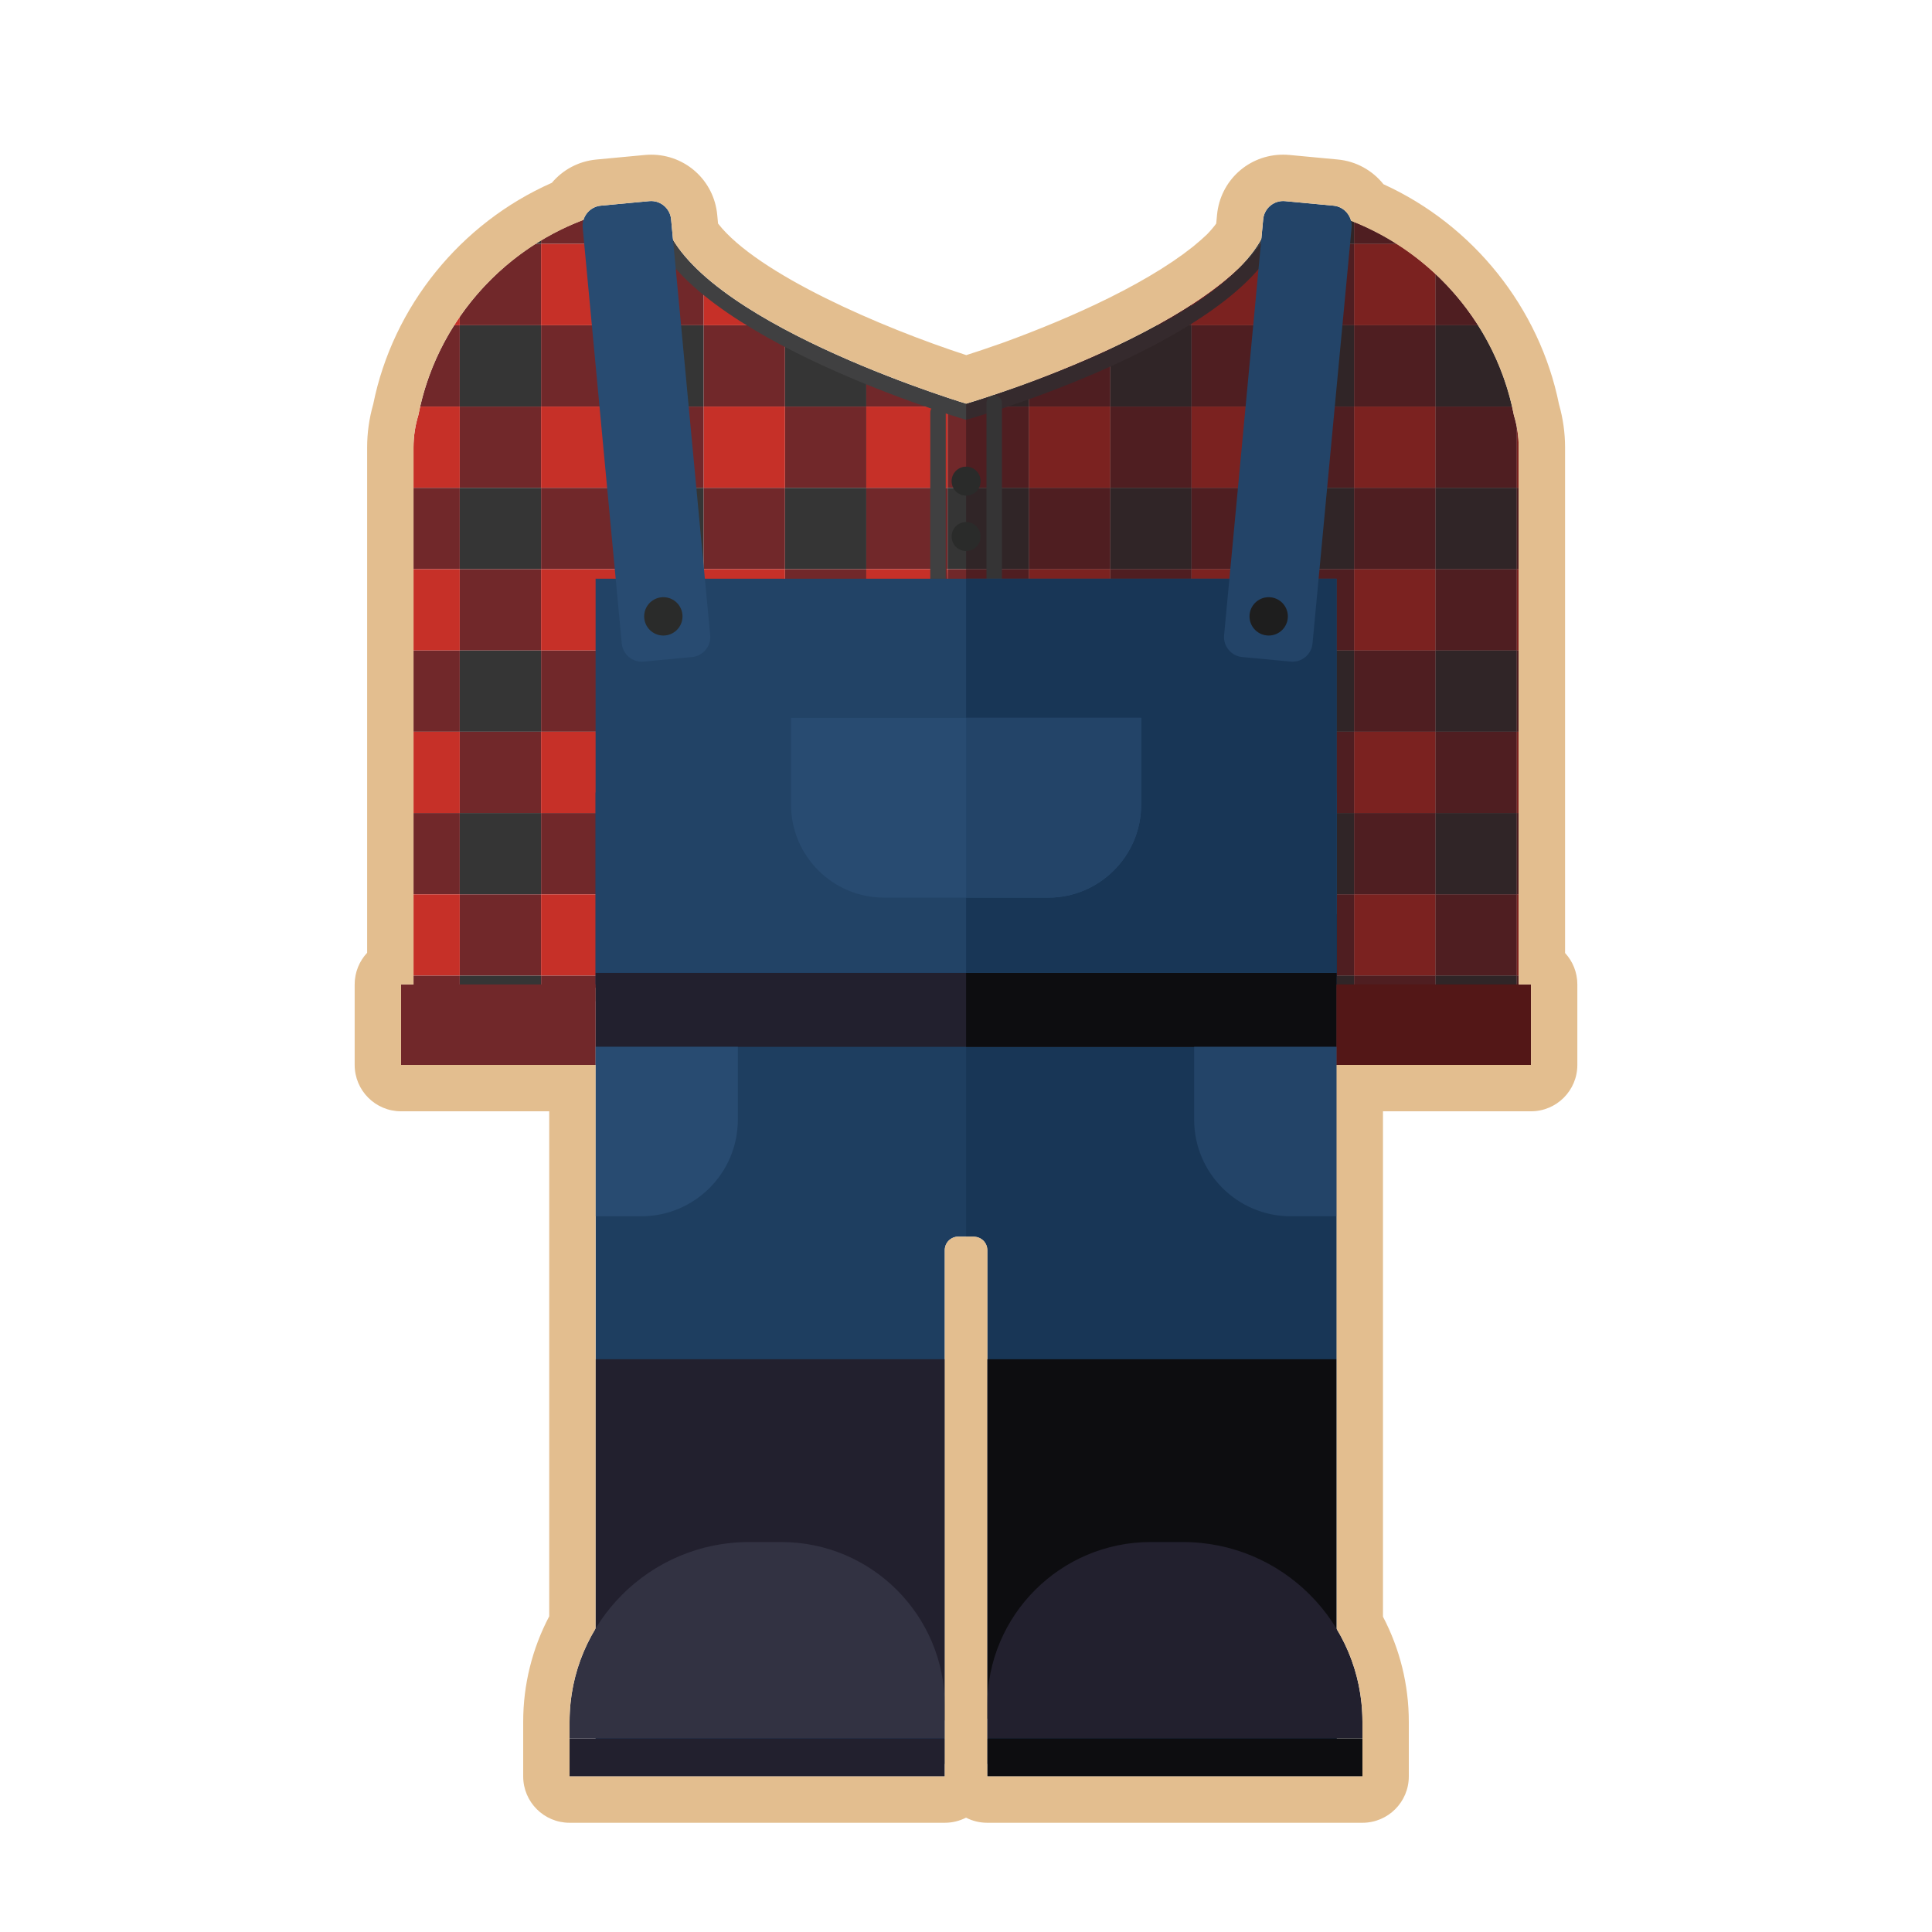<?xml version="1.0" encoding="utf-8"?>
<!-- Generator: Adobe Illustrator 19.0.1, SVG Export Plug-In . SVG Version: 6.00 Build 0)  -->
<svg version="1.0" xmlns="http://www.w3.org/2000/svg" xmlns:xlink="http://www.w3.org/1999/xlink" x="0px" y="0px"
	 viewBox="0 0 250 250" enable-background="new 0 0 250 250" xml:space="preserve">
<g id="Слой_17">
</g>
<g id="Слой_18" display="none">
</g>
<g id="Слой_19" display="none">
</g>
<g id="Слой_1">
	<g>
		<g>
			<g>
				<defs>
					<path id="SVGID_1_" d="M195.898,53.738c-2.636-13.62-13.492-24.388-27.15-26.913c-0.005-0.005-0.009-0.011-0.014-0.016
						c-0.136-0.025-0.274-0.041-0.411-0.064c-0.176-0.03-0.353-0.056-0.529-0.083c-0.313-0.048-0.625-0.098-0.94-0.137
						c-0.303-0.038-0.61-0.067-0.915-0.097c-0.191-0.019-0.38-0.045-0.573-0.061c0,0.001,0,0.001,0,0.001
						c0,0.001-0.001,0.001-0.001,0.001c-2.097,14.557-40.353,25.912-40.353,25.912S86.757,40.925,84.66,26.368l-0.001,0
						c0,0,0-0.001,0-0.002c-0.196,0.016-0.388,0.043-0.583,0.062c-0.302,0.03-0.604,0.058-0.904,0.096
						c-0.315,0.039-0.627,0.089-0.94,0.137c-0.177,0.027-0.354,0.053-0.531,0.083c-0.136,0.023-0.274,0.039-0.409,0.064
						c-0.005,0.005-0.009,0.011-0.014,0.016c-13.657,2.525-24.514,13.293-27.15,26.913c-0.4,1.32-0.621,2.716-0.621,4.162v2.254
						v31.559v21.404v14.694h23.562v1.741c0.001,0,5.355,2.199,11.759,1.753c2.891,1.989,4.836,2.891,4.837-0.872h0v-0.002v-2.56
						h62.695v2.56c0,0.249,0.009,0.477,0.025,0.686c0.514,6.522,8.874-4.731,16.571-4.731l0,1.425h23.562v-14.694V91.713V60.154
						V57.9C196.519,56.454,196.298,55.058,195.898,53.738z"/>
				</defs>
				<clipPath id="SVGID_2_">
					<use xlink:href="#SVGID_1_"  overflow="visible"/>
				</clipPath>
				<g clip-path="url(#SVGID_2_)">
					<rect x="164.701" fill="none" width="168.333" height="126.25"/>
					<rect x="248.868" y="21.042" fill="#353535" width="10.521" height="10.521"/>
					<rect x="248.868" y="42.083" fill="#353535" width="10.521" height="10.521"/>
					<rect x="248.868" fill="#353535" width="10.521" height="10.521"/>
					<rect x="248.868" y="10.521" fill="#71282A" width="10.521" height="10.521"/>
					<rect x="248.868" y="31.563" fill="#71282A" width="10.521" height="10.521"/>
					<rect x="248.868" y="52.604" fill="#71282A" width="10.521" height="10.521"/>
					<rect x="185.743" y="21.042" fill="#353535" width="10.521" height="10.521"/>
					<rect x="185.743" y="42.083" fill="#353535" width="10.521" height="10.521"/>
					<rect x="185.743" fill="#353535" width="10.521" height="10.521"/>
					<rect x="206.785" y="21.042" fill="#353535" width="10.521" height="10.521"/>
					<rect x="206.785" y="42.083" fill="#353535" width="10.521" height="10.521"/>
					<rect x="206.785" fill="#353535" width="10.521" height="10.521"/>
					<rect x="164.701" y="21.042" fill="#353535" width="10.521" height="10.521"/>
					<rect x="164.701" y="42.083" fill="#353535" width="10.521" height="10.521"/>
					<rect x="164.701" fill="#353535" width="10.521" height="10.521"/>
					<rect x="196.264" y="21.042" fill="#71282A" width="10.521" height="10.521"/>
					<rect x="175.222" y="21.042" fill="#71282A" width="10.521" height="10.521"/>
					<rect x="196.264" y="42.083" fill="#71282A" width="10.521" height="10.521"/>
					<rect x="175.222" y="42.083" fill="#71282A" width="10.521" height="10.521"/>
					<rect x="196.264" fill="#71282A" width="10.521" height="10.521"/>
					<rect x="206.785" y="10.521" fill="#71282A" width="10.521" height="10.521"/>
					<rect x="164.701" y="10.521" fill="#71282A" width="10.521" height="10.521"/>
					<rect x="206.785" y="31.563" fill="#71282A" width="10.521" height="10.521"/>
					<rect x="164.701" y="31.563" fill="#71282A" width="10.521" height="10.521"/>
					<rect x="206.785" y="52.604" fill="#71282A" width="10.521" height="10.521"/>
					<rect x="164.701" y="52.604" fill="#71282A" width="10.521" height="10.521"/>
					<rect x="175.222" fill="#71282A" width="10.521" height="10.521"/>
					<rect x="185.743" y="31.563" fill="#71282A" width="10.521" height="10.521"/>
					<rect x="185.743" y="52.604" fill="#71282A" width="10.521" height="10.521"/>
					<rect x="185.743" y="10.521" fill="#71282A" width="10.521" height="10.521"/>
					<rect x="196.264" y="31.563" fill="#C63028" width="10.521" height="10.521"/>
					<rect x="175.222" y="31.563" fill="#C63028" width="10.521" height="10.521"/>
					<rect x="196.264" y="52.604" fill="#C63028" width="10.521" height="10.521"/>
					<rect x="175.222" y="52.604" fill="#C63028" width="10.521" height="10.521"/>
					<rect x="175.222" y="10.521" fill="#C63028" width="10.521" height="10.521"/>
					<rect x="196.264" y="10.521" fill="#C63028" width="10.521" height="10.521"/>
					<rect x="227.826" y="21.042" fill="#353535" width="10.521" height="10.521"/>
					<rect x="227.826" y="42.083" fill="#353535" width="10.521" height="10.521"/>
					<rect x="227.826" fill="#353535" width="10.521" height="10.521"/>
					<rect x="238.347" y="21.042" fill="#71282A" width="10.521" height="10.521"/>
					<rect x="217.306" y="21.042" fill="#71282A" width="10.521" height="10.521"/>
					<rect x="238.347" y="42.083" fill="#71282A" width="10.521" height="10.521"/>
					<rect x="217.306" y="42.083" fill="#71282A" width="10.521" height="10.521"/>
					<rect x="238.347" fill="#71282A" width="10.521" height="10.521"/>
					<rect x="217.306" fill="#71282A" width="10.521" height="10.521"/>
					<rect x="227.826" y="31.563" fill="#71282A" width="10.521" height="10.521"/>
					<rect x="227.826" y="52.604" fill="#71282A" width="10.521" height="10.521"/>
					<rect x="227.826" y="10.521" fill="#71282A" width="10.521" height="10.521"/>
					<rect x="238.347" y="31.563" fill="#C63028" width="10.521" height="10.521"/>
					<rect x="217.306" y="31.563" fill="#C63028" width="10.521" height="10.521"/>
					<rect x="238.347" y="52.604" fill="#C63028" width="10.521" height="10.521"/>
					<rect x="217.306" y="52.604" fill="#C63028" width="10.521" height="10.521"/>
					<rect x="217.306" y="10.521" fill="#C63028" width="10.521" height="10.521"/>
					<rect x="238.347" y="10.521" fill="#C63028" width="10.521" height="10.521"/>
					<rect x="248.868" y="84.167" fill="#353535" width="10.521" height="10.521"/>
					<rect x="248.868" y="105.208" fill="#353535" width="10.521" height="10.521"/>
					<rect x="248.868" y="63.125" fill="#353535" width="10.521" height="10.521"/>
					<rect x="248.868" y="73.646" fill="#71282A" width="10.521" height="10.521"/>
					<rect x="248.868" y="94.688" fill="#71282A" width="10.521" height="10.521"/>
					<rect x="248.868" y="115.729" fill="#71282A" width="10.521" height="10.521"/>
					<rect x="185.743" y="84.167" fill="#353535" width="10.521" height="10.521"/>
					<rect x="185.743" y="105.208" fill="#353535" width="10.521" height="10.521"/>
					<rect x="185.743" y="63.125" fill="#353535" width="10.521" height="10.521"/>
					<rect x="206.785" y="84.167" fill="#353535" width="10.521" height="10.521"/>
					<rect x="206.785" y="105.208" fill="#353535" width="10.521" height="10.521"/>
					<rect x="206.785" y="63.125" fill="#353535" width="10.521" height="10.521"/>
					<rect x="164.701" y="84.167" fill="#353535" width="10.521" height="10.521"/>
					<rect x="164.701" y="105.208" fill="#353535" width="10.521" height="10.521"/>
					<rect x="164.701" y="63.125" fill="#353535" width="10.521" height="10.521"/>
					<rect x="196.264" y="84.167" fill="#71282A" width="10.521" height="10.521"/>
					<rect x="175.222" y="84.167" fill="#71282A" width="10.521" height="10.521"/>
					<rect x="196.264" y="105.208" fill="#71282A" width="10.521" height="10.521"/>
					<rect x="175.222" y="105.208" fill="#71282A" width="10.521" height="10.521"/>
					<rect x="196.264" y="63.125" fill="#71282A" width="10.521" height="10.521"/>
					<rect x="206.785" y="73.646" fill="#71282A" width="10.521" height="10.521"/>
					<rect x="164.701" y="73.646" fill="#71282A" width="10.521" height="10.521"/>
					<rect x="206.785" y="94.688" fill="#71282A" width="10.521" height="10.521"/>
					<rect x="164.701" y="94.688" fill="#71282A" width="10.521" height="10.521"/>
					<rect x="206.785" y="115.729" fill="#71282A" width="10.521" height="10.521"/>
					<rect x="164.701" y="115.729" fill="#71282A" width="10.521" height="10.521"/>
					<rect x="175.222" y="63.125" fill="#71282A" width="10.521" height="10.521"/>
					<rect x="185.743" y="94.688" fill="#71282A" width="10.521" height="10.521"/>
					<rect x="185.743" y="115.729" fill="#71282A" width="10.521" height="10.521"/>
					<rect x="185.743" y="73.646" fill="#71282A" width="10.521" height="10.521"/>
					<rect x="196.264" y="94.688" fill="#C63028" width="10.521" height="10.521"/>
					<rect x="175.222" y="94.688" fill="#C63028" width="10.521" height="10.521"/>
					<rect x="196.264" y="115.729" fill="#C63028" width="10.521" height="10.521"/>
					<rect x="175.222" y="115.729" fill="#C63028" width="10.521" height="10.521"/>
					<rect x="175.222" y="73.646" fill="#C63028" width="10.521" height="10.521"/>
					<rect x="196.264" y="73.646" fill="#C63028" width="10.521" height="10.521"/>
					<rect x="227.826" y="84.167" fill="#353535" width="10.521" height="10.521"/>
					<rect x="227.826" y="105.208" fill="#353535" width="10.521" height="10.521"/>
					<rect x="227.826" y="63.125" fill="#353535" width="10.521" height="10.521"/>
					<rect x="238.347" y="84.167" fill="#71282A" width="10.521" height="10.521"/>
					<rect x="217.306" y="84.167" fill="#71282A" width="10.521" height="10.521"/>
					<rect x="238.347" y="105.208" fill="#71282A" width="10.521" height="10.521"/>
					<rect x="217.306" y="105.208" fill="#71282A" width="10.521" height="10.521"/>
					<rect x="238.347" y="63.125" fill="#71282A" width="10.521" height="10.521"/>
					<rect x="217.306" y="63.125" fill="#71282A" width="10.521" height="10.521"/>
					<rect x="227.826" y="94.688" fill="#71282A" width="10.521" height="10.521"/>
					<rect x="227.826" y="115.729" fill="#71282A" width="10.521" height="10.521"/>
					<rect x="227.826" y="73.646" fill="#71282A" width="10.521" height="10.521"/>
					<rect x="238.347" y="94.688" fill="#C63028" width="10.521" height="10.521"/>
					<rect x="217.306" y="94.688" fill="#C63028" width="10.521" height="10.521"/>
					<rect x="238.347" y="115.729" fill="#C63028" width="10.521" height="10.521"/>
					<rect x="217.306" y="115.729" fill="#C63028" width="10.521" height="10.521"/>
					<rect x="217.306" y="73.646" fill="#C63028" width="10.521" height="10.521"/>
					<rect x="238.347" y="73.646" fill="#C63028" width="10.521" height="10.521"/>
				</g>
				<g clip-path="url(#SVGID_2_)">
					<rect x="164.701" y="126.25" fill="none" width="168.333" height="126.25"/>
					<rect x="248.868" y="147.292" fill="#353535" width="10.521" height="10.521"/>
					<rect x="248.868" y="168.333" fill="#353535" width="10.521" height="10.521"/>
					<rect x="248.868" y="126.25" fill="#353535" width="10.521" height="10.521"/>
					<rect x="248.868" y="136.771" fill="#71282A" width="10.521" height="10.521"/>
					<rect x="248.868" y="157.813" fill="#71282A" width="10.521" height="10.521"/>
					<rect x="248.868" y="178.854" fill="#71282A" width="10.521" height="10.521"/>
					<rect x="185.743" y="147.292" fill="#353535" width="10.521" height="10.521"/>
					<rect x="185.743" y="168.333" fill="#353535" width="10.521" height="10.521"/>
					<rect x="185.743" y="126.25" fill="#353535" width="10.521" height="10.521"/>
					<rect x="206.785" y="147.292" fill="#353535" width="10.521" height="10.521"/>
					<rect x="206.785" y="168.333" fill="#353535" width="10.521" height="10.521"/>
					<rect x="206.785" y="126.25" fill="#353535" width="10.521" height="10.521"/>
					<rect x="164.701" y="147.292" fill="#353535" width="10.521" height="10.521"/>
					<rect x="164.701" y="168.333" fill="#353535" width="10.521" height="10.521"/>
					<rect x="164.701" y="126.25" fill="#353535" width="10.521" height="10.521"/>
					<rect x="196.264" y="147.292" fill="#71282A" width="10.521" height="10.521"/>
					<rect x="175.222" y="147.292" fill="#71282A" width="10.521" height="10.521"/>
					<rect x="196.264" y="168.333" fill="#71282A" width="10.521" height="10.521"/>
					<rect x="175.222" y="168.333" fill="#71282A" width="10.521" height="10.521"/>
					<rect x="196.264" y="126.25" fill="#71282A" width="10.521" height="10.521"/>
					<rect x="206.785" y="136.771" fill="#71282A" width="10.521" height="10.521"/>
					<rect x="164.701" y="136.771" fill="#71282A" width="10.521" height="10.521"/>
					<rect x="206.785" y="157.813" fill="#71282A" width="10.521" height="10.521"/>
					<rect x="164.701" y="157.813" fill="#71282A" width="10.521" height="10.521"/>
					<rect x="206.785" y="178.854" fill="#71282A" width="10.521" height="10.521"/>
					<rect x="164.701" y="178.854" fill="#71282A" width="10.521" height="10.521"/>
					<rect x="175.222" y="126.25" fill="#71282A" width="10.521" height="10.521"/>
					<rect x="185.743" y="157.813" fill="#71282A" width="10.521" height="10.521"/>
					<rect x="185.743" y="178.854" fill="#71282A" width="10.521" height="10.521"/>
					<rect x="185.743" y="136.771" fill="#71282A" width="10.521" height="10.521"/>
					<rect x="196.264" y="157.813" fill="#C63028" width="10.521" height="10.521"/>
					<rect x="175.222" y="157.813" fill="#C63028" width="10.521" height="10.521"/>
					<rect x="196.264" y="178.854" fill="#C63028" width="10.521" height="10.521"/>
					<rect x="175.222" y="178.854" fill="#C63028" width="10.521" height="10.521"/>
					<rect x="175.222" y="136.771" fill="#C63028" width="10.521" height="10.521"/>
					<rect x="196.264" y="136.771" fill="#C63028" width="10.521" height="10.521"/>
					<rect x="227.826" y="147.292" fill="#353535" width="10.521" height="10.521"/>
					<rect x="227.826" y="168.333" fill="#353535" width="10.521" height="10.521"/>
					<rect x="227.826" y="126.25" fill="#353535" width="10.521" height="10.521"/>
					<rect x="238.347" y="147.292" fill="#71282A" width="10.521" height="10.521"/>
					<rect x="217.306" y="147.292" fill="#71282A" width="10.521" height="10.521"/>
					<rect x="238.347" y="168.333" fill="#71282A" width="10.521" height="10.521"/>
					<rect x="217.306" y="168.333" fill="#71282A" width="10.521" height="10.521"/>
					<rect x="238.347" y="126.25" fill="#71282A" width="10.521" height="10.521"/>
					<rect x="217.306" y="126.25" fill="#71282A" width="10.521" height="10.521"/>
					<rect x="227.826" y="157.813" fill="#71282A" width="10.521" height="10.521"/>
					<rect x="227.826" y="178.854" fill="#71282A" width="10.521" height="10.521"/>
					<rect x="227.826" y="136.771" fill="#71282A" width="10.521" height="10.521"/>
					<rect x="238.347" y="157.813" fill="#C63028" width="10.521" height="10.521"/>
					<rect x="217.306" y="157.813" fill="#C63028" width="10.521" height="10.521"/>
					<rect x="238.347" y="178.854" fill="#C63028" width="10.521" height="10.521"/>
					<rect x="217.306" y="178.854" fill="#C63028" width="10.521" height="10.521"/>
					<rect x="217.306" y="136.771" fill="#C63028" width="10.521" height="10.521"/>
					<rect x="238.347" y="136.771" fill="#C63028" width="10.521" height="10.521"/>
					<rect x="248.868" y="210.417" fill="#353535" width="10.521" height="10.521"/>
					<rect x="248.868" y="231.458" fill="#353535" width="10.521" height="10.521"/>
					<rect x="248.868" y="189.375" fill="#353535" width="10.521" height="10.521"/>
					<rect x="248.868" y="199.896" fill="#71282A" width="10.521" height="10.521"/>
					<rect x="248.868" y="220.938" fill="#71282A" width="10.521" height="10.521"/>
					<rect x="248.868" y="241.979" fill="#71282A" width="10.521" height="10.521"/>
					<rect x="185.743" y="210.417" fill="#353535" width="10.521" height="10.521"/>
					<rect x="185.743" y="231.458" fill="#353535" width="10.521" height="10.521"/>
					<rect x="185.743" y="189.375" fill="#353535" width="10.521" height="10.521"/>
					<rect x="206.785" y="210.417" fill="#353535" width="10.521" height="10.521"/>
					<rect x="206.785" y="231.458" fill="#353535" width="10.521" height="10.521"/>
					<rect x="206.785" y="189.375" fill="#353535" width="10.521" height="10.521"/>
					<rect x="164.701" y="210.417" fill="#353535" width="10.521" height="10.521"/>
					<rect x="164.701" y="231.458" fill="#353535" width="10.521" height="10.521"/>
					<rect x="164.701" y="189.375" fill="#353535" width="10.521" height="10.521"/>
					<rect x="196.264" y="210.417" fill="#71282A" width="10.521" height="10.521"/>
					<rect x="175.222" y="210.417" fill="#71282A" width="10.521" height="10.521"/>
					<rect x="196.264" y="231.458" fill="#71282A" width="10.521" height="10.521"/>
					<rect x="175.222" y="231.458" fill="#71282A" width="10.521" height="10.521"/>
					<rect x="196.264" y="189.375" fill="#71282A" width="10.521" height="10.521"/>
					<rect x="206.785" y="199.896" fill="#71282A" width="10.521" height="10.521"/>
					<rect x="164.701" y="199.896" fill="#71282A" width="10.521" height="10.521"/>
					<rect x="206.785" y="220.938" fill="#71282A" width="10.521" height="10.521"/>
					<rect x="164.701" y="220.938" fill="#71282A" width="10.521" height="10.521"/>
					<rect x="206.785" y="241.979" fill="#71282A" width="10.521" height="10.521"/>
					<rect x="164.701" y="241.979" fill="#71282A" width="10.521" height="10.521"/>
					<rect x="175.222" y="189.375" fill="#71282A" width="10.521" height="10.521"/>
					<rect x="185.743" y="220.938" fill="#71282A" width="10.521" height="10.521"/>
					<rect x="185.743" y="241.979" fill="#71282A" width="10.521" height="10.521"/>
					<rect x="185.743" y="199.896" fill="#71282A" width="10.521" height="10.521"/>
					<rect x="196.264" y="220.938" fill="#C63028" width="10.521" height="10.521"/>
					<rect x="175.222" y="220.938" fill="#C63028" width="10.521" height="10.521"/>
					<rect x="196.264" y="241.979" fill="#C63028" width="10.521" height="10.521"/>
					<rect x="175.222" y="241.979" fill="#C63028" width="10.521" height="10.521"/>
					<rect x="175.222" y="199.896" fill="#C63028" width="10.521" height="10.521"/>
					<rect x="196.264" y="199.896" fill="#C63028" width="10.521" height="10.521"/>
					<rect x="227.826" y="210.417" fill="#353535" width="10.521" height="10.521"/>
					<rect x="227.826" y="231.458" fill="#353535" width="10.521" height="10.521"/>
					<rect x="227.826" y="189.375" fill="#353535" width="10.521" height="10.521"/>
					<rect x="238.347" y="210.417" fill="#71282A" width="10.521" height="10.521"/>
					<rect x="217.306" y="210.417" fill="#71282A" width="10.521" height="10.521"/>
					<rect x="238.347" y="231.458" fill="#71282A" width="10.521" height="10.521"/>
					<rect x="217.306" y="231.458" fill="#71282A" width="10.521" height="10.521"/>
					<rect x="238.347" y="189.375" fill="#71282A" width="10.521" height="10.521"/>
					<rect x="217.306" y="189.375" fill="#71282A" width="10.521" height="10.521"/>
					<rect x="227.826" y="220.938" fill="#71282A" width="10.521" height="10.521"/>
					<rect x="227.826" y="241.979" fill="#71282A" width="10.521" height="10.521"/>
					<rect x="227.826" y="199.896" fill="#71282A" width="10.521" height="10.521"/>
					<rect x="238.347" y="220.938" fill="#C63028" width="10.521" height="10.521"/>
					<rect x="217.306" y="220.938" fill="#C63028" width="10.521" height="10.521"/>
					<rect x="238.347" y="241.979" fill="#C63028" width="10.521" height="10.521"/>
					<rect x="217.306" y="241.979" fill="#C63028" width="10.521" height="10.521"/>
					<rect x="217.306" y="199.896" fill="#C63028" width="10.521" height="10.521"/>
					<rect x="238.347" y="199.896" fill="#C63028" width="10.521" height="10.521"/>
				</g>
				<g clip-path="url(#SVGID_2_)">
					<rect x="-3.632" fill="none" width="168.333" height="126.25"/>
					<rect x="101.576" y="21.042" fill="#353535" width="10.521" height="10.521"/>
					<rect x="101.576" y="42.083" fill="#353535" width="10.521" height="10.521"/>
					<rect x="101.576" fill="#353535" width="10.521" height="10.521"/>
					<rect x="122.618" y="21.042" fill="#353535" width="10.521" height="10.521"/>
					<rect x="122.618" y="42.083" fill="#353535" width="10.521" height="10.521"/>
					<rect x="122.618" fill="#353535" width="10.521" height="10.521"/>
					<rect x="80.535" y="21.042" fill="#353535" width="10.521" height="10.521"/>
					<rect x="80.535" y="42.083" fill="#353535" width="10.521" height="10.521"/>
					<rect x="80.535" fill="#353535" width="10.521" height="10.521"/>
					<rect x="112.097" y="21.042" fill="#71282A" width="10.521" height="10.521"/>
					<rect x="91.056" y="21.042" fill="#71282A" width="10.521" height="10.521"/>
					<rect x="112.097" y="42.083" fill="#71282A" width="10.521" height="10.521"/>
					<rect x="91.056" y="42.083" fill="#71282A" width="10.521" height="10.521"/>
					<rect x="112.097" fill="#71282A" width="10.521" height="10.521"/>
					<rect x="122.618" y="10.521" fill="#71282A" width="10.521" height="10.521"/>
					<rect x="80.535" y="10.521" fill="#71282A" width="10.521" height="10.521"/>
					<rect x="122.618" y="31.563" fill="#71282A" width="10.521" height="10.521"/>
					<rect x="80.535" y="31.563" fill="#71282A" width="10.521" height="10.521"/>
					<rect x="122.618" y="52.604" fill="#71282A" width="10.521" height="10.521"/>
					<rect x="80.535" y="52.604" fill="#71282A" width="10.521" height="10.521"/>
					<rect x="91.056" fill="#71282A" width="10.521" height="10.521"/>
					<rect x="101.576" y="31.563" fill="#71282A" width="10.521" height="10.521"/>
					<rect x="101.576" y="52.604" fill="#71282A" width="10.521" height="10.521"/>
					<rect x="101.576" y="10.521" fill="#71282A" width="10.521" height="10.521"/>
					<rect x="112.097" y="31.563" fill="#C63028" width="10.521" height="10.521"/>
					<rect x="91.056" y="31.563" fill="#C63028" width="10.521" height="10.521"/>
					<rect x="112.097" y="52.604" fill="#C63028" width="10.521" height="10.521"/>
					<rect x="91.056" y="52.604" fill="#C63028" width="10.521" height="10.521"/>
					<rect x="91.056" y="10.521" fill="#C63028" width="10.521" height="10.521"/>
					<rect x="112.097" y="10.521" fill="#C63028" width="10.521" height="10.521"/>
					<rect x="143.66" y="21.042" fill="#353535" width="10.521" height="10.521"/>
					<rect x="143.66" y="42.083" fill="#353535" width="10.521" height="10.521"/>
					<rect x="143.66" fill="#353535" width="10.521" height="10.521"/>
					<rect x="154.181" y="21.042" fill="#71282A" width="10.521" height="10.521"/>
					<rect x="133.139" y="21.042" fill="#71282A" width="10.521" height="10.521"/>
					<rect x="154.181" y="42.083" fill="#71282A" width="10.521" height="10.521"/>
					<rect x="133.139" y="42.083" fill="#71282A" width="10.521" height="10.521"/>
					<rect x="154.181" fill="#71282A" width="10.521" height="10.521"/>
					<rect x="133.139" fill="#71282A" width="10.521" height="10.521"/>
					<rect x="143.66" y="31.563" fill="#71282A" width="10.521" height="10.521"/>
					<rect x="143.66" y="52.604" fill="#71282A" width="10.521" height="10.521"/>
					<rect x="143.66" y="10.521" fill="#71282A" width="10.521" height="10.521"/>
					<rect x="154.181" y="31.563" fill="#C63028" width="10.521" height="10.521"/>
					<rect x="133.139" y="31.563" fill="#C63028" width="10.521" height="10.521"/>
					<rect x="154.181" y="52.604" fill="#C63028" width="10.521" height="10.521"/>
					<rect x="133.139" y="52.604" fill="#C63028" width="10.521" height="10.521"/>
					<rect x="133.139" y="10.521" fill="#C63028" width="10.521" height="10.521"/>
					<rect x="154.181" y="10.521" fill="#C63028" width="10.521" height="10.521"/>
					<rect x="17.41" y="21.042" fill="#353535" width="10.521" height="10.521"/>
					<rect x="17.41" y="42.083" fill="#353535" width="10.521" height="10.521"/>
					<rect x="17.41" fill="#353535" width="10.521" height="10.521"/>
					<rect x="38.451" y="21.042" fill="#353535" width="10.521" height="10.521"/>
					<rect x="38.451" y="42.083" fill="#353535" width="10.521" height="10.521"/>
					<rect x="38.451" fill="#353535" width="10.521" height="10.521"/>
					<rect x="-3.632" y="21.042" fill="#353535" width="10.521" height="10.521"/>
					<rect x="-3.632" y="42.083" fill="#353535" width="10.521" height="10.521"/>
					<rect x="-3.632" fill="#353535" width="10.521" height="10.521"/>
					<rect x="27.931" y="21.042" fill="#71282A" width="10.521" height="10.521"/>
					<rect x="6.889" y="21.042" fill="#71282A" width="10.521" height="10.521"/>
					<rect x="27.931" y="42.083" fill="#71282A" width="10.521" height="10.521"/>
					<rect x="6.889" y="42.083" fill="#71282A" width="10.521" height="10.521"/>
					<rect x="27.931" fill="#71282A" width="10.521" height="10.521"/>
					<rect x="38.451" y="10.521" fill="#71282A" width="10.521" height="10.521"/>
					<rect x="-3.632" y="10.521" fill="#71282A" width="10.521" height="10.521"/>
					<rect x="38.451" y="31.563" fill="#71282A" width="10.521" height="10.521"/>
					<rect x="-3.632" y="31.563" fill="#71282A" width="10.521" height="10.521"/>
					<rect x="38.451" y="52.604" fill="#71282A" width="10.521" height="10.521"/>
					<rect x="-3.632" y="52.604" fill="#71282A" width="10.521" height="10.521"/>
					<rect x="6.889" fill="#71282A" width="10.521" height="10.521"/>
					<rect x="17.41" y="31.563" fill="#71282A" width="10.521" height="10.521"/>
					<rect x="17.41" y="52.604" fill="#71282A" width="10.521" height="10.521"/>
					<rect x="17.41" y="10.521" fill="#71282A" width="10.521" height="10.521"/>
					<rect x="27.931" y="31.563" fill="#C63028" width="10.521" height="10.521"/>
					<rect x="6.889" y="31.563" fill="#C63028" width="10.521" height="10.521"/>
					<rect x="27.931" y="52.604" fill="#C63028" width="10.521" height="10.521"/>
					<rect x="6.889" y="52.604" fill="#C63028" width="10.521" height="10.521"/>
					<rect x="6.889" y="10.521" fill="#C63028" width="10.521" height="10.521"/>
					<rect x="27.931" y="10.521" fill="#C63028" width="10.521" height="10.521"/>
					<rect x="59.493" y="21.042" fill="#353535" width="10.521" height="10.521"/>
					<rect x="59.493" y="42.083" fill="#353535" width="10.521" height="10.521"/>
					<rect x="59.493" fill="#353535" width="10.521" height="10.521"/>
					<rect x="70.014" y="21.042" fill="#71282A" width="10.521" height="10.521"/>
					<rect x="48.972" y="21.042" fill="#71282A" width="10.521" height="10.521"/>
					<rect x="70.014" y="42.083" fill="#71282A" width="10.521" height="10.521"/>
					<rect x="48.972" y="42.083" fill="#71282A" width="10.521" height="10.521"/>
					<rect x="70.014" fill="#71282A" width="10.521" height="10.521"/>
					<rect x="48.972" fill="#71282A" width="10.521" height="10.521"/>
					<rect x="59.493" y="31.563" fill="#71282A" width="10.521" height="10.521"/>
					<rect x="59.493" y="52.604" fill="#71282A" width="10.521" height="10.521"/>
					<rect x="59.493" y="10.521" fill="#71282A" width="10.521" height="10.521"/>
					<rect x="70.014" y="31.563" fill="#C63028" width="10.521" height="10.521"/>
					<rect x="48.972" y="31.563" fill="#C63028" width="10.521" height="10.521"/>
					<rect x="70.014" y="52.604" fill="#C63028" width="10.521" height="10.521"/>
					<rect x="48.972" y="52.604" fill="#C63028" width="10.521" height="10.521"/>
					<rect x="48.972" y="10.521" fill="#C63028" width="10.521" height="10.521"/>
					<rect x="70.014" y="10.521" fill="#C63028" width="10.521" height="10.521"/>
					<rect x="101.576" y="84.167" fill="#353535" width="10.521" height="10.521"/>
					<rect x="101.576" y="105.208" fill="#353535" width="10.521" height="10.521"/>
					<rect x="101.576" y="63.125" fill="#353535" width="10.521" height="10.521"/>
					<rect x="122.618" y="84.167" fill="#353535" width="10.521" height="10.521"/>
					<rect x="122.618" y="105.208" fill="#353535" width="10.521" height="10.521"/>
					<rect x="122.618" y="63.125" fill="#353535" width="10.521" height="10.521"/>
					<rect x="80.535" y="84.167" fill="#353535" width="10.521" height="10.521"/>
					<rect x="80.535" y="105.208" fill="#353535" width="10.521" height="10.521"/>
					<rect x="80.535" y="63.125" fill="#353535" width="10.521" height="10.521"/>
					<rect x="112.097" y="84.167" fill="#71282A" width="10.521" height="10.521"/>
					<rect x="91.056" y="84.167" fill="#71282A" width="10.521" height="10.521"/>
					<rect x="112.097" y="105.208" fill="#71282A" width="10.521" height="10.521"/>
					<rect x="91.056" y="105.208" fill="#71282A" width="10.521" height="10.521"/>
					<rect x="112.097" y="63.125" fill="#71282A" width="10.521" height="10.521"/>
					<rect x="122.618" y="73.646" fill="#71282A" width="10.521" height="10.521"/>
					<rect x="80.535" y="73.646" fill="#71282A" width="10.521" height="10.521"/>
					<rect x="122.618" y="94.688" fill="#71282A" width="10.521" height="10.521"/>
					<rect x="80.535" y="94.688" fill="#71282A" width="10.521" height="10.521"/>
					<rect x="122.618" y="115.729" fill="#71282A" width="10.521" height="10.521"/>
					<rect x="80.535" y="115.729" fill="#71282A" width="10.521" height="10.521"/>
					<rect x="91.056" y="63.125" fill="#71282A" width="10.521" height="10.521"/>
					<rect x="101.576" y="94.688" fill="#71282A" width="10.521" height="10.521"/>
					<rect x="101.576" y="115.729" fill="#71282A" width="10.521" height="10.521"/>
					<rect x="101.576" y="73.646" fill="#71282A" width="10.521" height="10.521"/>
					<rect x="112.097" y="94.688" fill="#C63028" width="10.521" height="10.521"/>
					<rect x="91.056" y="94.688" fill="#C63028" width="10.521" height="10.521"/>
					<rect x="112.097" y="115.729" fill="#C63028" width="10.521" height="10.521"/>
					<rect x="91.056" y="115.729" fill="#C63028" width="10.521" height="10.521"/>
					<rect x="91.056" y="73.646" fill="#C63028" width="10.521" height="10.521"/>
					<rect x="112.097" y="73.646" fill="#C63028" width="10.521" height="10.521"/>
					<rect x="143.66" y="84.167" fill="#353535" width="10.521" height="10.521"/>
					<rect x="143.66" y="105.208" fill="#353535" width="10.521" height="10.521"/>
					<rect x="143.66" y="63.125" fill="#353535" width="10.521" height="10.521"/>
					<rect x="154.181" y="84.167" fill="#71282A" width="10.521" height="10.521"/>
					<rect x="133.139" y="84.167" fill="#71282A" width="10.521" height="10.521"/>
					<rect x="154.181" y="105.208" fill="#71282A" width="10.521" height="10.521"/>
					<rect x="133.139" y="105.208" fill="#71282A" width="10.521" height="10.521"/>
					<rect x="154.181" y="63.125" fill="#71282A" width="10.521" height="10.521"/>
					<rect x="133.139" y="63.125" fill="#71282A" width="10.521" height="10.521"/>
					<rect x="143.66" y="94.688" fill="#71282A" width="10.521" height="10.521"/>
					<rect x="143.66" y="115.729" fill="#71282A" width="10.521" height="10.521"/>
					<rect x="143.66" y="73.646" fill="#71282A" width="10.521" height="10.521"/>
					<rect x="154.181" y="94.688" fill="#C63028" width="10.521" height="10.521"/>
					<rect x="133.139" y="94.688" fill="#C63028" width="10.521" height="10.521"/>
					<rect x="154.181" y="115.729" fill="#C63028" width="10.521" height="10.521"/>
					<rect x="133.139" y="115.729" fill="#C63028" width="10.521" height="10.521"/>
					<rect x="133.139" y="73.646" fill="#C63028" width="10.521" height="10.521"/>
					<rect x="154.181" y="73.646" fill="#C63028" width="10.521" height="10.521"/>
					<rect x="17.41" y="84.167" fill="#353535" width="10.521" height="10.521"/>
					<rect x="17.41" y="105.208" fill="#353535" width="10.521" height="10.521"/>
					<rect x="17.41" y="63.125" fill="#353535" width="10.521" height="10.521"/>
					<rect x="38.451" y="84.167" fill="#353535" width="10.521" height="10.521"/>
					<rect x="38.451" y="105.208" fill="#353535" width="10.521" height="10.521"/>
					<rect x="38.451" y="63.125" fill="#353535" width="10.521" height="10.521"/>
					<rect x="-3.632" y="84.167" fill="#353535" width="10.521" height="10.521"/>
					<rect x="-3.632" y="105.208" fill="#353535" width="10.521" height="10.521"/>
					<rect x="-3.632" y="63.125" fill="#353535" width="10.521" height="10.521"/>
					<rect x="27.931" y="84.167" fill="#71282A" width="10.521" height="10.521"/>
					<rect x="6.889" y="84.167" fill="#71282A" width="10.521" height="10.521"/>
					<rect x="27.931" y="105.208" fill="#71282A" width="10.521" height="10.521"/>
					<rect x="6.889" y="105.208" fill="#71282A" width="10.521" height="10.521"/>
					<rect x="27.931" y="63.125" fill="#71282A" width="10.521" height="10.521"/>
					<rect x="38.451" y="73.646" fill="#71282A" width="10.521" height="10.521"/>
					<rect x="-3.632" y="73.646" fill="#71282A" width="10.521" height="10.521"/>
					<rect x="38.451" y="94.688" fill="#71282A" width="10.521" height="10.521"/>
					<rect x="-3.632" y="94.688" fill="#71282A" width="10.521" height="10.521"/>
					<rect x="38.451" y="115.729" fill="#71282A" width="10.521" height="10.521"/>
					<rect x="-3.632" y="115.729" fill="#71282A" width="10.521" height="10.521"/>
					<rect x="6.889" y="63.125" fill="#71282A" width="10.521" height="10.521"/>
					<rect x="17.41" y="94.688" fill="#71282A" width="10.521" height="10.521"/>
					<rect x="17.41" y="115.729" fill="#71282A" width="10.521" height="10.521"/>
					<rect x="17.41" y="73.646" fill="#71282A" width="10.521" height="10.521"/>
					<rect x="27.931" y="94.688" fill="#C63028" width="10.521" height="10.521"/>
					<rect x="6.889" y="94.688" fill="#C63028" width="10.521" height="10.521"/>
					<rect x="27.931" y="115.729" fill="#C63028" width="10.521" height="10.521"/>
					<rect x="6.889" y="115.729" fill="#C63028" width="10.521" height="10.521"/>
					<rect x="6.889" y="73.646" fill="#C63028" width="10.521" height="10.521"/>
					<rect x="27.931" y="73.646" fill="#C63028" width="10.521" height="10.521"/>
					<rect x="59.493" y="84.167" fill="#353535" width="10.521" height="10.521"/>
					<rect x="59.493" y="105.208" fill="#353535" width="10.521" height="10.521"/>
					<rect x="59.493" y="63.125" fill="#353535" width="10.521" height="10.521"/>
					<rect x="70.014" y="84.167" fill="#71282A" width="10.521" height="10.521"/>
					<rect x="48.972" y="84.167" fill="#71282A" width="10.521" height="10.521"/>
					<rect x="70.014" y="105.208" fill="#71282A" width="10.521" height="10.521"/>
					<rect x="48.972" y="105.208" fill="#71282A" width="10.521" height="10.521"/>
					<rect x="70.014" y="63.125" fill="#71282A" width="10.521" height="10.521"/>
					<rect x="48.972" y="63.125" fill="#71282A" width="10.521" height="10.521"/>
					<rect x="59.493" y="94.688" fill="#71282A" width="10.521" height="10.521"/>
					<rect x="59.493" y="115.729" fill="#71282A" width="10.521" height="10.521"/>
					<rect x="59.493" y="73.646" fill="#71282A" width="10.521" height="10.521"/>
					<rect x="70.014" y="94.688" fill="#C63028" width="10.521" height="10.521"/>
					<rect x="48.972" y="94.688" fill="#C63028" width="10.521" height="10.521"/>
					<rect x="70.014" y="115.729" fill="#C63028" width="10.521" height="10.521"/>
					<rect x="48.972" y="115.729" fill="#C63028" width="10.521" height="10.521"/>
					<rect x="48.972" y="73.646" fill="#C63028" width="10.521" height="10.521"/>
					<rect x="70.014" y="73.646" fill="#C63028" width="10.521" height="10.521"/>
				</g>
				<g clip-path="url(#SVGID_2_)">
					<rect x="-3.632" y="126.25" fill="none" width="168.333" height="126.25"/>
					<rect x="101.576" y="147.292" fill="#353535" width="10.521" height="10.521"/>
					<rect x="101.576" y="168.333" fill="#353535" width="10.521" height="10.521"/>
					<rect x="101.576" y="126.25" fill="#353535" width="10.521" height="10.521"/>
					<rect x="122.618" y="147.292" fill="#353535" width="10.521" height="10.521"/>
					<rect x="122.618" y="168.333" fill="#353535" width="10.521" height="10.521"/>
					<rect x="122.618" y="126.25" fill="#353535" width="10.521" height="10.521"/>
					<rect x="80.535" y="147.292" fill="#353535" width="10.521" height="10.521"/>
					<rect x="80.535" y="168.333" fill="#353535" width="10.521" height="10.521"/>
					<rect x="80.535" y="126.25" fill="#353535" width="10.521" height="10.521"/>
					<rect x="112.097" y="147.292" fill="#71282A" width="10.521" height="10.521"/>
					<rect x="91.056" y="147.292" fill="#71282A" width="10.521" height="10.521"/>
					<rect x="112.097" y="168.333" fill="#71282A" width="10.521" height="10.521"/>
					<rect x="91.056" y="168.333" fill="#71282A" width="10.521" height="10.521"/>
					<rect x="112.097" y="126.25" fill="#71282A" width="10.521" height="10.521"/>
					<rect x="122.618" y="136.771" fill="#71282A" width="10.521" height="10.521"/>
					<rect x="80.535" y="136.771" fill="#71282A" width="10.521" height="10.521"/>
					<rect x="122.618" y="157.813" fill="#71282A" width="10.521" height="10.521"/>
					<rect x="80.535" y="157.813" fill="#71282A" width="10.521" height="10.521"/>
					<rect x="122.618" y="178.854" fill="#71282A" width="10.521" height="10.521"/>
					<rect x="80.535" y="178.854" fill="#71282A" width="10.521" height="10.521"/>
					<rect x="91.056" y="126.25" fill="#71282A" width="10.521" height="10.521"/>
					<rect x="101.576" y="157.813" fill="#71282A" width="10.521" height="10.521"/>
					<rect x="101.576" y="178.854" fill="#71282A" width="10.521" height="10.521"/>
					<rect x="101.576" y="136.771" fill="#71282A" width="10.521" height="10.521"/>
					<rect x="112.097" y="157.813" fill="#C63028" width="10.521" height="10.521"/>
					<rect x="91.056" y="157.813" fill="#C63028" width="10.521" height="10.521"/>
					<rect x="112.097" y="178.854" fill="#C63028" width="10.521" height="10.521"/>
					<rect x="91.056" y="178.854" fill="#C63028" width="10.521" height="10.521"/>
					<rect x="91.056" y="136.771" fill="#C63028" width="10.521" height="10.521"/>
					<rect x="112.097" y="136.771" fill="#C63028" width="10.521" height="10.521"/>
					<rect x="143.66" y="147.292" fill="#353535" width="10.521" height="10.521"/>
					<rect x="143.66" y="168.333" fill="#353535" width="10.521" height="10.521"/>
					<rect x="143.66" y="126.25" fill="#353535" width="10.521" height="10.521"/>
					<rect x="154.181" y="147.292" fill="#71282A" width="10.521" height="10.521"/>
					<rect x="133.139" y="147.292" fill="#71282A" width="10.521" height="10.521"/>
					<rect x="154.181" y="168.333" fill="#71282A" width="10.521" height="10.521"/>
					<rect x="133.139" y="168.333" fill="#71282A" width="10.521" height="10.521"/>
					<rect x="154.181" y="126.25" fill="#71282A" width="10.521" height="10.521"/>
					<rect x="133.139" y="126.25" fill="#71282A" width="10.521" height="10.521"/>
					<rect x="143.66" y="157.813" fill="#71282A" width="10.521" height="10.521"/>
					<rect x="143.66" y="178.854" fill="#71282A" width="10.521" height="10.521"/>
					<rect x="143.66" y="136.771" fill="#71282A" width="10.521" height="10.521"/>
					<rect x="154.181" y="157.813" fill="#C63028" width="10.521" height="10.521"/>
					<rect x="133.139" y="157.813" fill="#C63028" width="10.521" height="10.521"/>
					<rect x="154.181" y="178.854" fill="#C63028" width="10.521" height="10.521"/>
					<rect x="133.139" y="178.854" fill="#C63028" width="10.521" height="10.521"/>
					<rect x="133.139" y="136.771" fill="#C63028" width="10.521" height="10.521"/>
					<rect x="154.181" y="136.771" fill="#C63028" width="10.521" height="10.521"/>
					<rect x="17.41" y="147.292" fill="#353535" width="10.521" height="10.521"/>
					<rect x="17.41" y="168.333" fill="#353535" width="10.521" height="10.521"/>
					<rect x="17.41" y="126.25" fill="#353535" width="10.521" height="10.521"/>
					<rect x="38.451" y="147.292" fill="#353535" width="10.521" height="10.521"/>
					<rect x="38.451" y="168.333" fill="#353535" width="10.521" height="10.521"/>
					<rect x="38.451" y="126.25" fill="#353535" width="10.521" height="10.521"/>
					<rect x="-3.632" y="147.292" fill="#353535" width="10.521" height="10.521"/>
					<rect x="-3.632" y="168.333" fill="#353535" width="10.521" height="10.521"/>
					<rect x="-3.632" y="126.25" fill="#353535" width="10.521" height="10.521"/>
					<rect x="27.931" y="147.292" fill="#71282A" width="10.521" height="10.521"/>
					<rect x="6.889" y="147.292" fill="#71282A" width="10.521" height="10.521"/>
					<rect x="27.931" y="168.333" fill="#71282A" width="10.521" height="10.521"/>
					<rect x="6.889" y="168.333" fill="#71282A" width="10.521" height="10.521"/>
					<rect x="27.931" y="126.25" fill="#71282A" width="10.521" height="10.521"/>
					<rect x="38.451" y="136.771" fill="#71282A" width="10.521" height="10.521"/>
					<rect x="-3.632" y="136.771" fill="#71282A" width="10.521" height="10.521"/>
					<rect x="38.451" y="157.813" fill="#71282A" width="10.521" height="10.521"/>
					<rect x="-3.632" y="157.813" fill="#71282A" width="10.521" height="10.521"/>
					<rect x="38.451" y="178.854" fill="#71282A" width="10.521" height="10.521"/>
					<rect x="-3.632" y="178.854" fill="#71282A" width="10.521" height="10.521"/>
					<rect x="6.889" y="126.25" fill="#71282A" width="10.521" height="10.521"/>
					<rect x="17.41" y="157.813" fill="#71282A" width="10.521" height="10.521"/>
					<rect x="17.41" y="178.854" fill="#71282A" width="10.521" height="10.521"/>
					<rect x="17.41" y="136.771" fill="#71282A" width="10.521" height="10.521"/>
					<rect x="27.931" y="157.813" fill="#C63028" width="10.521" height="10.521"/>
					<rect x="6.889" y="157.813" fill="#C63028" width="10.521" height="10.521"/>
					<rect x="27.931" y="178.854" fill="#C63028" width="10.521" height="10.521"/>
					<rect x="6.889" y="178.854" fill="#C63028" width="10.521" height="10.521"/>
					<rect x="6.889" y="136.771" fill="#C63028" width="10.521" height="10.521"/>
					<rect x="27.931" y="136.771" fill="#C63028" width="10.521" height="10.521"/>
					<rect x="59.493" y="147.292" fill="#353535" width="10.521" height="10.521"/>
					<rect x="59.493" y="168.333" fill="#353535" width="10.521" height="10.521"/>
					<rect x="59.493" y="126.25" fill="#353535" width="10.521" height="10.521"/>
					<rect x="70.014" y="147.292" fill="#71282A" width="10.521" height="10.521"/>
					<rect x="48.972" y="147.292" fill="#71282A" width="10.521" height="10.521"/>
					<rect x="70.014" y="168.333" fill="#71282A" width="10.521" height="10.521"/>
					<rect x="48.972" y="168.333" fill="#71282A" width="10.521" height="10.521"/>
					<rect x="70.014" y="126.25" fill="#71282A" width="10.521" height="10.521"/>
					<rect x="48.972" y="126.25" fill="#71282A" width="10.521" height="10.521"/>
					<rect x="59.493" y="157.813" fill="#71282A" width="10.521" height="10.521"/>
					<rect x="59.493" y="178.854" fill="#71282A" width="10.521" height="10.521"/>
					<rect x="59.493" y="136.771" fill="#71282A" width="10.521" height="10.521"/>
					<rect x="70.014" y="157.813" fill="#C63028" width="10.521" height="10.521"/>
					<rect x="48.972" y="157.813" fill="#C63028" width="10.521" height="10.521"/>
					<rect x="70.014" y="178.854" fill="#C63028" width="10.521" height="10.521"/>
					<rect x="48.972" y="178.854" fill="#C63028" width="10.521" height="10.521"/>
					<rect x="48.972" y="136.771" fill="#C63028" width="10.521" height="10.521"/>
					<rect x="70.014" y="136.771" fill="#C63028" width="10.521" height="10.521"/>
					<rect x="101.576" y="210.417" fill="#353535" width="10.521" height="10.521"/>
					<rect x="101.576" y="231.458" fill="#353535" width="10.521" height="10.521"/>
					<rect x="101.576" y="189.375" fill="#353535" width="10.521" height="10.521"/>
					<rect x="122.618" y="210.417" fill="#353535" width="10.521" height="10.521"/>
					<rect x="122.618" y="231.458" fill="#353535" width="10.521" height="10.521"/>
					<rect x="122.618" y="189.375" fill="#353535" width="10.521" height="10.521"/>
					<rect x="80.535" y="210.417" fill="#353535" width="10.521" height="10.521"/>
					<rect x="80.535" y="231.458" fill="#353535" width="10.521" height="10.521"/>
					<rect x="80.535" y="189.375" fill="#353535" width="10.521" height="10.521"/>
					<rect x="112.097" y="210.417" fill="#71282A" width="10.521" height="10.521"/>
					<rect x="91.056" y="210.417" fill="#71282A" width="10.521" height="10.521"/>
					<rect x="112.097" y="231.458" fill="#71282A" width="10.521" height="10.521"/>
					<rect x="91.056" y="231.458" fill="#71282A" width="10.521" height="10.521"/>
					<rect x="112.097" y="189.375" fill="#71282A" width="10.521" height="10.521"/>
					<rect x="122.618" y="199.896" fill="#71282A" width="10.521" height="10.521"/>
					<rect x="80.535" y="199.896" fill="#71282A" width="10.521" height="10.521"/>
					<rect x="122.618" y="220.938" fill="#71282A" width="10.521" height="10.521"/>
					<rect x="80.535" y="220.938" fill="#71282A" width="10.521" height="10.521"/>
					<rect x="122.618" y="241.979" fill="#71282A" width="10.521" height="10.521"/>
					<rect x="80.535" y="241.979" fill="#71282A" width="10.521" height="10.521"/>
					<rect x="91.056" y="189.375" fill="#71282A" width="10.521" height="10.521"/>
					<rect x="101.576" y="220.938" fill="#71282A" width="10.521" height="10.521"/>
					<rect x="101.576" y="241.979" fill="#71282A" width="10.521" height="10.521"/>
					<rect x="101.576" y="199.896" fill="#71282A" width="10.521" height="10.521"/>
					<rect x="112.097" y="220.938" fill="#C63028" width="10.521" height="10.521"/>
					<rect x="91.056" y="220.938" fill="#C63028" width="10.521" height="10.521"/>
					<rect x="112.097" y="241.979" fill="#C63028" width="10.521" height="10.521"/>
					<rect x="91.056" y="241.979" fill="#C63028" width="10.521" height="10.521"/>
					<rect x="91.056" y="199.896" fill="#C63028" width="10.521" height="10.521"/>
					<rect x="112.097" y="199.896" fill="#C63028" width="10.521" height="10.521"/>
					<rect x="143.66" y="210.417" fill="#353535" width="10.521" height="10.521"/>
					<rect x="143.66" y="231.458" fill="#353535" width="10.521" height="10.521"/>
					<rect x="143.66" y="189.375" fill="#353535" width="10.521" height="10.521"/>
					<rect x="154.181" y="210.417" fill="#71282A" width="10.521" height="10.521"/>
					<rect x="133.139" y="210.417" fill="#71282A" width="10.521" height="10.521"/>
					<rect x="154.181" y="231.458" fill="#71282A" width="10.521" height="10.521"/>
					<rect x="133.139" y="231.458" fill="#71282A" width="10.521" height="10.521"/>
					<rect x="154.181" y="189.375" fill="#71282A" width="10.521" height="10.521"/>
					<rect x="133.139" y="189.375" fill="#71282A" width="10.521" height="10.521"/>
					<rect x="143.66" y="220.938" fill="#71282A" width="10.521" height="10.521"/>
					<rect x="143.66" y="241.979" fill="#71282A" width="10.521" height="10.521"/>
					<rect x="143.66" y="199.896" fill="#71282A" width="10.521" height="10.521"/>
					<rect x="154.181" y="220.938" fill="#C63028" width="10.521" height="10.521"/>
					<rect x="133.139" y="220.938" fill="#C63028" width="10.521" height="10.521"/>
					<rect x="154.181" y="241.979" fill="#C63028" width="10.521" height="10.521"/>
					<rect x="133.139" y="241.979" fill="#C63028" width="10.521" height="10.521"/>
					<rect x="133.139" y="199.896" fill="#C63028" width="10.521" height="10.521"/>
					<rect x="154.181" y="199.896" fill="#C63028" width="10.521" height="10.521"/>
					<rect x="17.41" y="210.417" fill="#353535" width="10.521" height="10.521"/>
					<rect x="17.41" y="231.458" fill="#353535" width="10.521" height="10.521"/>
					<rect x="17.41" y="189.375" fill="#353535" width="10.521" height="10.521"/>
					<rect x="38.451" y="210.417" fill="#353535" width="10.521" height="10.521"/>
					<rect x="38.451" y="231.458" fill="#353535" width="10.521" height="10.521"/>
					<rect x="38.451" y="189.375" fill="#353535" width="10.521" height="10.521"/>
					<rect x="-3.632" y="210.417" fill="#353535" width="10.521" height="10.521"/>
					<rect x="-3.632" y="231.458" fill="#353535" width="10.521" height="10.521"/>
					<rect x="-3.632" y="189.375" fill="#353535" width="10.521" height="10.521"/>
					<rect x="27.931" y="210.417" fill="#71282A" width="10.521" height="10.521"/>
					<rect x="6.889" y="210.417" fill="#71282A" width="10.521" height="10.521"/>
					<rect x="27.931" y="231.458" fill="#71282A" width="10.521" height="10.521"/>
					<rect x="6.889" y="231.458" fill="#71282A" width="10.521" height="10.521"/>
					<rect x="27.931" y="189.375" fill="#71282A" width="10.521" height="10.521"/>
					<rect x="38.451" y="199.896" fill="#71282A" width="10.521" height="10.521"/>
					<rect x="-3.632" y="199.896" fill="#71282A" width="10.521" height="10.521"/>
					<rect x="38.451" y="220.938" fill="#71282A" width="10.521" height="10.521"/>
					<rect x="-3.632" y="220.938" fill="#71282A" width="10.521" height="10.521"/>
					<rect x="38.451" y="241.979" fill="#71282A" width="10.521" height="10.521"/>
					<rect x="-3.632" y="241.979" fill="#71282A" width="10.521" height="10.521"/>
					<rect x="6.889" y="189.375" fill="#71282A" width="10.521" height="10.521"/>
					<rect x="17.41" y="220.938" fill="#71282A" width="10.521" height="10.521"/>
					<rect x="17.41" y="241.979" fill="#71282A" width="10.521" height="10.521"/>
					<rect x="17.41" y="199.896" fill="#71282A" width="10.521" height="10.521"/>
					<rect x="27.931" y="220.938" fill="#C63028" width="10.521" height="10.521"/>
					<rect x="6.889" y="220.938" fill="#C63028" width="10.521" height="10.521"/>
					<rect x="27.931" y="241.979" fill="#C63028" width="10.521" height="10.521"/>
					<rect x="6.889" y="241.979" fill="#C63028" width="10.521" height="10.521"/>
					<rect x="6.889" y="199.896" fill="#C63028" width="10.521" height="10.521"/>
					<rect x="27.931" y="199.896" fill="#C63028" width="10.521" height="10.521"/>
					<rect x="59.493" y="210.417" fill="#353535" width="10.521" height="10.521"/>
					<rect x="59.493" y="231.458" fill="#353535" width="10.521" height="10.521"/>
					<rect x="59.493" y="189.375" fill="#353535" width="10.521" height="10.521"/>
					<rect x="70.014" y="210.417" fill="#71282A" width="10.521" height="10.521"/>
					<rect x="48.972" y="210.417" fill="#71282A" width="10.521" height="10.521"/>
					<rect x="70.014" y="231.458" fill="#71282A" width="10.521" height="10.521"/>
					<rect x="48.972" y="231.458" fill="#71282A" width="10.521" height="10.521"/>
					<rect x="70.014" y="189.375" fill="#71282A" width="10.521" height="10.521"/>
					<rect x="48.972" y="189.375" fill="#71282A" width="10.521" height="10.521"/>
					<rect x="59.493" y="220.938" fill="#71282A" width="10.521" height="10.521"/>
					<rect x="59.493" y="241.979" fill="#71282A" width="10.521" height="10.521"/>
					<rect x="59.493" y="199.896" fill="#71282A" width="10.521" height="10.521"/>
					<rect x="70.014" y="220.938" fill="#C63028" width="10.521" height="10.521"/>
					<rect x="48.972" y="220.938" fill="#C63028" width="10.521" height="10.521"/>
					<rect x="70.014" y="241.979" fill="#C63028" width="10.521" height="10.521"/>
					<rect x="48.972" y="241.979" fill="#C63028" width="10.521" height="10.521"/>
					<rect x="48.972" y="199.896" fill="#C63028" width="10.521" height="10.521"/>
					<rect x="70.014" y="199.896" fill="#C63028" width="10.521" height="10.521"/>
				</g>
			</g>
		</g>
		<g>
			<path fill="#404041" d="M125.008,54.322l-0.279-0.083c-1.575-0.467-38.337-11.543-41.004-26.391l-0.064-0.065l-0.001,1.782
				l1.967-2.5l0.024,0.162c1.891,13.13,35.913,23.946,39.367,25.01c3.451-1.029,37.351-11.463,39.349-24.55v-0.318
				c0-0.552,0.447-1,1-1s1,0.448,1,1l-0.01,0.534c-2.165,15.024-39.48,25.884-41.068,26.339L125.008,54.322z"/>
		</g>
		<g opacity="0.48">
			<path fill="#2A1317" d="M195.898,53.738c-2.636-13.62-13.492-24.388-27.15-26.913c-0.005-0.005-0.009-0.011-0.014-0.016
				c-0.136-0.025-0.274-0.041-0.411-0.064c-0.176-0.03-0.353-0.056-0.529-0.083c-0.313-0.048-0.625-0.098-0.94-0.137
				c-0.303-0.038-0.61-0.067-0.915-0.097c-0.191-0.019-0.38-0.045-0.573-0.061c0,0.001,0,0.001,0,0.001
				c0,0.001-0.001,0.001-0.001,0.001c-2.097,14.556-40.346,25.91-40.353,25.912v75.591h31.348v2.56c0,0.249,0.009,0.477,0.025,0.686
				c0.514,6.522,8.874-4.731,16.571-4.731l0,1.425h23.562v-14.694V91.713V60.154V57.9C196.519,56.454,196.298,55.058,195.898,53.738
				z"/>
		</g>
		<g>
			<g>
				<path fill="#71282A" d="M122.769,78.385c-0.765,0-1.392-0.579-1.392-1.287V53.383"/>
			</g>
			<g>
				<path fill="#404041" d="M122.769,79.385c-1.318,0-2.392-1.026-2.392-2.287V53.383c0-0.552,0.447-1,1-1s1,0.448,1,1v23.716
					c0,0.135,0.167,0.287,0.392,0.287c0.553,0,1,0.448,1,1S123.322,79.385,122.769,79.385z"/>
			</g>
		</g>
		<g>
			<line fill="#71282A" x1="128.648" y1="52.143" x2="128.648" y2="77.098"/>
		</g>
		<g>
			<path fill="#353435" d="M128.648,78.099c-0.553,0-1-0.448-1-1V52.143c0-0.552,0.447-1,1-1s1,0.448,1,1v24.956
				C129.648,77.651,129.201,78.099,128.648,78.099z"/>
		</g>
		<g>
			<g>
				<g>
					<path fill="#1E3E60" d="M77.069,102.551V228.25h45.186v-66.486c0-0.957,0.784-1.741,1.742-1.741h2.031
						c0.958,0,1.741,0.784,1.741,1.741v66.486h45.187V102.551H77.069z"/>
				</g>
			</g>
		</g>
		<g>
			<path fill="#183656" d="M125.013,160.022h1.016c0.958,0,1.741,0.784,1.741,1.741v66.486h45.187V102.551h-47.944V160.022z"/>
		</g>
		<g>
			<g>
				<rect x="77.069" y="175.885" fill="#22202E" width="45.187" height="46.739"/>
			</g>
		</g>
		<g>
			<g>
				<rect x="127.744" y="175.885" fill="#0D0D10" width="45.187" height="46.509"/>
			</g>
		</g>
		<g>
			<g>
				<g>
					<path fill="#323242" d="M96.951,199.537h4.131c11.694,0,21.174,9.48,21.174,21.174v4.238H73.701v-2.162
						C73.701,209.946,84.11,199.537,96.951,199.537z"/>
				</g>
			</g>
		</g>
		<g>
			<g>
				<g>
					<rect x="73.701" y="224.949" fill="#22202E" width="48.555" height="4.918"/>
				</g>
			</g>
		</g>
		<g>
			<g>
				<g>
					<path fill="#22202E" d="M153.049,199.537h-4.131c-11.694,0-21.174,9.48-21.174,21.174v4.238h48.555v-2.162
						C176.299,209.946,165.89,199.537,153.049,199.537z"/>
				</g>
			</g>
		</g>
		<g>
			<g>
				<g>
					<rect x="127.744" y="224.949" fill="#0D0D10" width="48.555" height="4.918"/>
				</g>
			</g>
		</g>
		<g>
			<g>
				<rect x="77.069" y="125.885" fill="#22202E" width="95.887" height="9.576"/>
			</g>
		</g>
		<g>
			<g>
				<rect x="125.013" y="118.295" fill="#0D0D10" width="47.944" height="17.167"/>
			</g>
		</g>
		<g>
			<g>
				<rect x="77.069" y="74.885" fill="#224366" width="95.888" height="51"/>
			</g>
		</g>
		<g>
			<g>
				<rect x="125.013" y="74.885" fill="#183656" width="47.944" height="51"/>
			</g>
		</g>
		<g>
			<g>
				<rect x="51.894" y="127.385" fill="#71282A" width="25.175" height="10.418"/>
			</g>
		</g>
		<g>
			<rect x="172.931" y="127.385" fill="#531717" width="25.175" height="10.418"/>
		</g>
		<g>
			<g>
				<path fill="#284B71" d="M135.662,116.15h-21.299c-6.6,0-12-5.4-12-12V92.885h45.299v11.265
					C147.662,110.75,142.262,116.15,135.662,116.15z"/>
			</g>
		</g>
		<g>
			<g>
				<path fill="#234468" d="M125.013,92.885v23.264h10.649c6.6,0,12-5.4,12-12V92.885H125.013z"/>
			</g>
		</g>
		<g>
			<g>
				<circle fill="#2A2B2A" cx="125.013" cy="62.26" r="1.875"/>
			</g>
		</g>
		<g>
			<g>
				<circle fill="#2A2B2A" cx="125.013" cy="69.427" r="1.875"/>
			</g>
		</g>
		<g>
			<g>
				<path fill="#284B71" d="M89.559,85.02l-6.278,0.59c-1.42,0.133-2.69-0.919-2.824-2.339l-5.059-53.832
					c-0.133-1.42,0.919-2.69,2.339-2.824l6.278-0.59c1.42-0.133,2.69,0.919,2.824,2.339l5.059,53.832
					C92.032,83.616,90.979,84.887,89.559,85.02z"/>
			</g>
		</g>
		<g>
			<g>
				<path fill="#234468" d="M160.737,85.02l6.278,0.59c1.42,0.133,2.69-0.919,2.824-2.339l5.059-53.832
					c0.133-1.42-0.919-2.69-2.339-2.824l-6.278-0.59c-1.42-0.133-2.69,0.919-2.824,2.339l-5.059,53.832
					C158.265,83.616,159.317,84.887,160.737,85.02z"/>
			</g>
		</g>
		<g>
			<g>
				<circle fill="#2A2B2A" cx="85.836" cy="79.758" r="2.481"/>
			</g>
		</g>
		<g>
			<g>
				<circle fill="#1E1E1E" cx="164.167" cy="79.758" r="2.481"/>
			</g>
		</g>
		<g>
			<g>
				<path fill="#284B71" d="M82.977,157.385h-5.908v-21.924h18.408v9.424C95.477,151.789,89.881,157.385,82.977,157.385z"/>
			</g>
		</g>
		<g>
			<g>
				<path fill="#234468" d="M167.023,157.385h5.908v-21.924h-18.408v9.424C154.523,151.789,160.119,157.385,167.023,157.385z"/>
			</g>
		</g>
	</g>
	<g>
		<path fill="#E3BE8F" d="M166.038,26.014c0.08,0,0.161,0.004,0.243,0.011l6.278,0.59c1.122,0.105,2.004,0.924,2.263,1.963
			c10.718,4.175,18.844,13.635,21.075,25.16c0.4,1.32,0.621,2.716,0.621,4.162v2.254v31.559v21.404v14.268h1.588v10.418h-25.15
			v72.969c2.121,3.506,3.342,7.618,3.342,12.015v2.162v4.918h-48.555v-4.918v-2.555v-1.683v-44.826h0.026v-14.122
			c0-0.793-0.541-1.459-1.269-1.668c-0.129-0.037-0.262-0.061-0.401-0.067c-0.024-0.001-0.047-0.007-0.071-0.007h-1.016h-1.016
			c-0.958,0-1.742,0.784-1.742,1.741v14.122v44.826v1.914v2.324v3.301v1.617H73.701v-4.918v-2.162c0-4.415,1.231-8.543,3.368-12.059
			v-34.842h0v-18.5v-19.582H51.894v-10.418h1.613v-14.268V91.713V60.154V57.9c0-1.446,0.22-2.842,0.621-4.162
			c2.251-11.631,10.506-21.161,21.37-25.276c0.294-0.983,1.158-1.745,2.239-1.847l6.278-0.59c0.082-0.008,0.162-0.011,0.243-0.011
			c1.319,0,2.455,1.012,2.581,2.35l0.25,2.658c6.854,11.365,34.814,20.255,37.929,21.214c0.806-0.24,3.282-0.999,6.613-2.178
			c0.268-0.097,0.528-0.19,0.808-0.292c0.015-0.006,0.032-0.012,0.048-0.018c0.474-0.174,0.963-0.356,1.467-0.547
			c0.002-0.001,0.005-0.002,0.007-0.003c0.518-0.196,1.05-0.401,1.594-0.613c0.097-0.038,0.199-0.08,0.297-0.118
			c0.453-0.178,0.91-0.359,1.378-0.548c0.561-0.227,1.133-0.462,1.711-0.704c0.008-0.003,0.016-0.006,0.024-0.01
			c0.362-0.152,0.731-0.312,1.098-0.469c0.23-0.099,0.456-0.193,0.687-0.294c0.453-0.198,0.912-0.403,1.371-0.609
			c0.149-0.067,0.295-0.13,0.445-0.198c0.349-0.158,0.701-0.325,1.052-0.488c0.262-0.122,0.524-0.24,0.786-0.365
			c0.477-0.226,0.954-0.46,1.431-0.695c0.137-0.067,0.274-0.131,0.411-0.199c0.542-0.269,1.081-0.546,1.619-0.825
			c0.072-0.037,0.145-0.073,0.216-0.11c0.51-0.267,1.016-0.541,1.52-0.817c0.098-0.054,0.198-0.105,0.295-0.158
			c1.193-0.659,2.362-1.344,3.491-2.051c0.006-0.004,0.013-0.008,0.02-0.012c0.427-0.268,0.842-0.542,1.256-0.817
			c0.136-0.09,0.279-0.178,0.414-0.269c0.256-0.173,0.499-0.351,0.749-0.526c0.282-0.198,0.571-0.393,0.845-0.593
			c0.121-0.089,0.232-0.18,0.352-0.269c0.391-0.292,0.781-0.584,1.153-0.882c0.068-0.055,0.13-0.111,0.197-0.166
			c0.727-0.591,1.406-1.195,2.046-1.808c1.163-1.19,2.11-2.421,2.799-3.682l0.238-2.537
			C163.583,27.025,164.719,26.014,166.038,26.014 M166.039,20.014L166.039,20.014c-4.46,0-8.137,3.348-8.555,7.788l-0.106,1.124
			c-0.329,0.454-0.726,0.921-1.185,1.397c-0.517,0.492-1.056,0.967-1.604,1.413c-0.071,0.057-0.141,0.117-0.21,0.177
			c-0.306,0.243-0.626,0.482-0.945,0.72c-0.084,0.063-0.17,0.129-0.255,0.195l-0.064,0.05c-0.133,0.098-0.288,0.204-0.442,0.31
			l-0.286,0.199l-0.301,0.213c-0.12,0.086-0.24,0.172-0.365,0.256l-0.109,0.07l-0.262,0.17c-0.363,0.241-0.728,0.482-1.103,0.718
			c-0.023,0.014-0.046,0.028-0.066,0.041c-0.979,0.613-2.058,1.247-3.187,1.872l-0.067,0.036l-0.208,0.112
			c-0.469,0.257-0.941,0.513-1.418,0.762l-0.201,0.102c-0.508,0.264-1.015,0.524-1.524,0.777l-0.156,0.076l-0.229,0.111
			c-0.454,0.223-0.906,0.445-1.357,0.659c-0.143,0.068-0.286,0.133-0.429,0.199l-0.318,0.147l-0.307,0.143
			c-0.232,0.108-0.463,0.217-0.694,0.321l-0.187,0.083l-0.238,0.106c-0.437,0.196-0.875,0.393-1.309,0.582l-0.37,0.158l-0.286,0.122
			l-0.267,0.115c-0.256,0.11-0.513,0.221-0.765,0.327c-0.011,0.005-0.023,0.01-0.031,0.013c-0.568,0.238-1.116,0.463-1.655,0.681
			c-0.451,0.182-0.889,0.355-1.325,0.527l-0.17,0.068l-0.115,0.046c-0.525,0.205-1.037,0.402-1.535,0.591
			c-0.002,0.001-0.005,0.002-0.008,0.003l0,0c-0.485,0.184-0.955,0.359-1.412,0.527c-0.012,0.005-0.049,0.018-0.061,0.023
			l-0.526,0.191l-0.238,0.086c-1.853,0.656-3.423,1.173-4.552,1.533c-11.02-3.587-27.055-10.511-32.121-17.026l-0.105-1.121
			c-0.417-4.439-4.094-7.788-8.554-7.789c-0.268,0-0.539,0.013-0.805,0.038l-6.278,0.59c-2.299,0.216-4.345,1.323-5.765,3.014
			C59.594,28.873,50.843,39.66,48.295,52.306c-0.523,1.826-0.788,3.706-0.788,5.593v2.254v31.559v21.404v10.175
			c-1.001,1.072-1.613,2.511-1.613,4.093v10.418c0,3.314,2.686,6,6,6h19.175v13.582v18.5l0,33.266
			c-2.208,4.188-3.368,8.866-3.368,13.636v2.162v4.918c0,3.314,2.686,6,6,6h48.555c0.989,0,1.922-0.239,2.744-0.663
			c0.822,0.424,1.755,0.663,2.744,0.663h48.555c3.314,0,6-2.686,6-6v-4.918v-2.162c0-4.749-1.151-9.41-3.342-13.585v-65.399h19.15
			c3.314,0,6-2.686,6-6v-10.418c0-1.569-0.602-2.997-1.588-4.066v-10.202V91.713V60.154V57.9c0-1.886-0.265-3.766-0.788-5.593
			c-2.514-12.474-11.107-23.185-22.711-28.468c-1.425-1.786-3.535-2.976-5.899-3.198l-6.278-0.59
			C166.577,20.026,166.306,20.014,166.039,20.014L166.039,20.014L166.039,20.014z"/>
	</g>
</g>
<g id="Слой_21">
</g>
<g id="Слой_23">
</g>
<g id="Слой_22">
</g>
<g id="Слой_20">
</g>
<g id="Слой_24" display="none">
</g>
<g id="Слой_16">
</g>
<g id="Слой_15">
</g>
<g id="Слой_11">
</g>
<g id="Слой_14">
</g>
<g id="Слой_13">
</g>
<g id="Слой_10">
</g>
<g id="Слой_9">
</g>
<g id="Слой_8">
</g>
<g id="Слой_12">
</g>
<g id="Слой_5">
</g>
<g id="Слой_3">
</g>
<g id="Слой_7">
</g>
<g id="Слой_4">
</g>
<g id="Слой_2">
</g>
<g id="Слой_6">
</g>
</svg>
